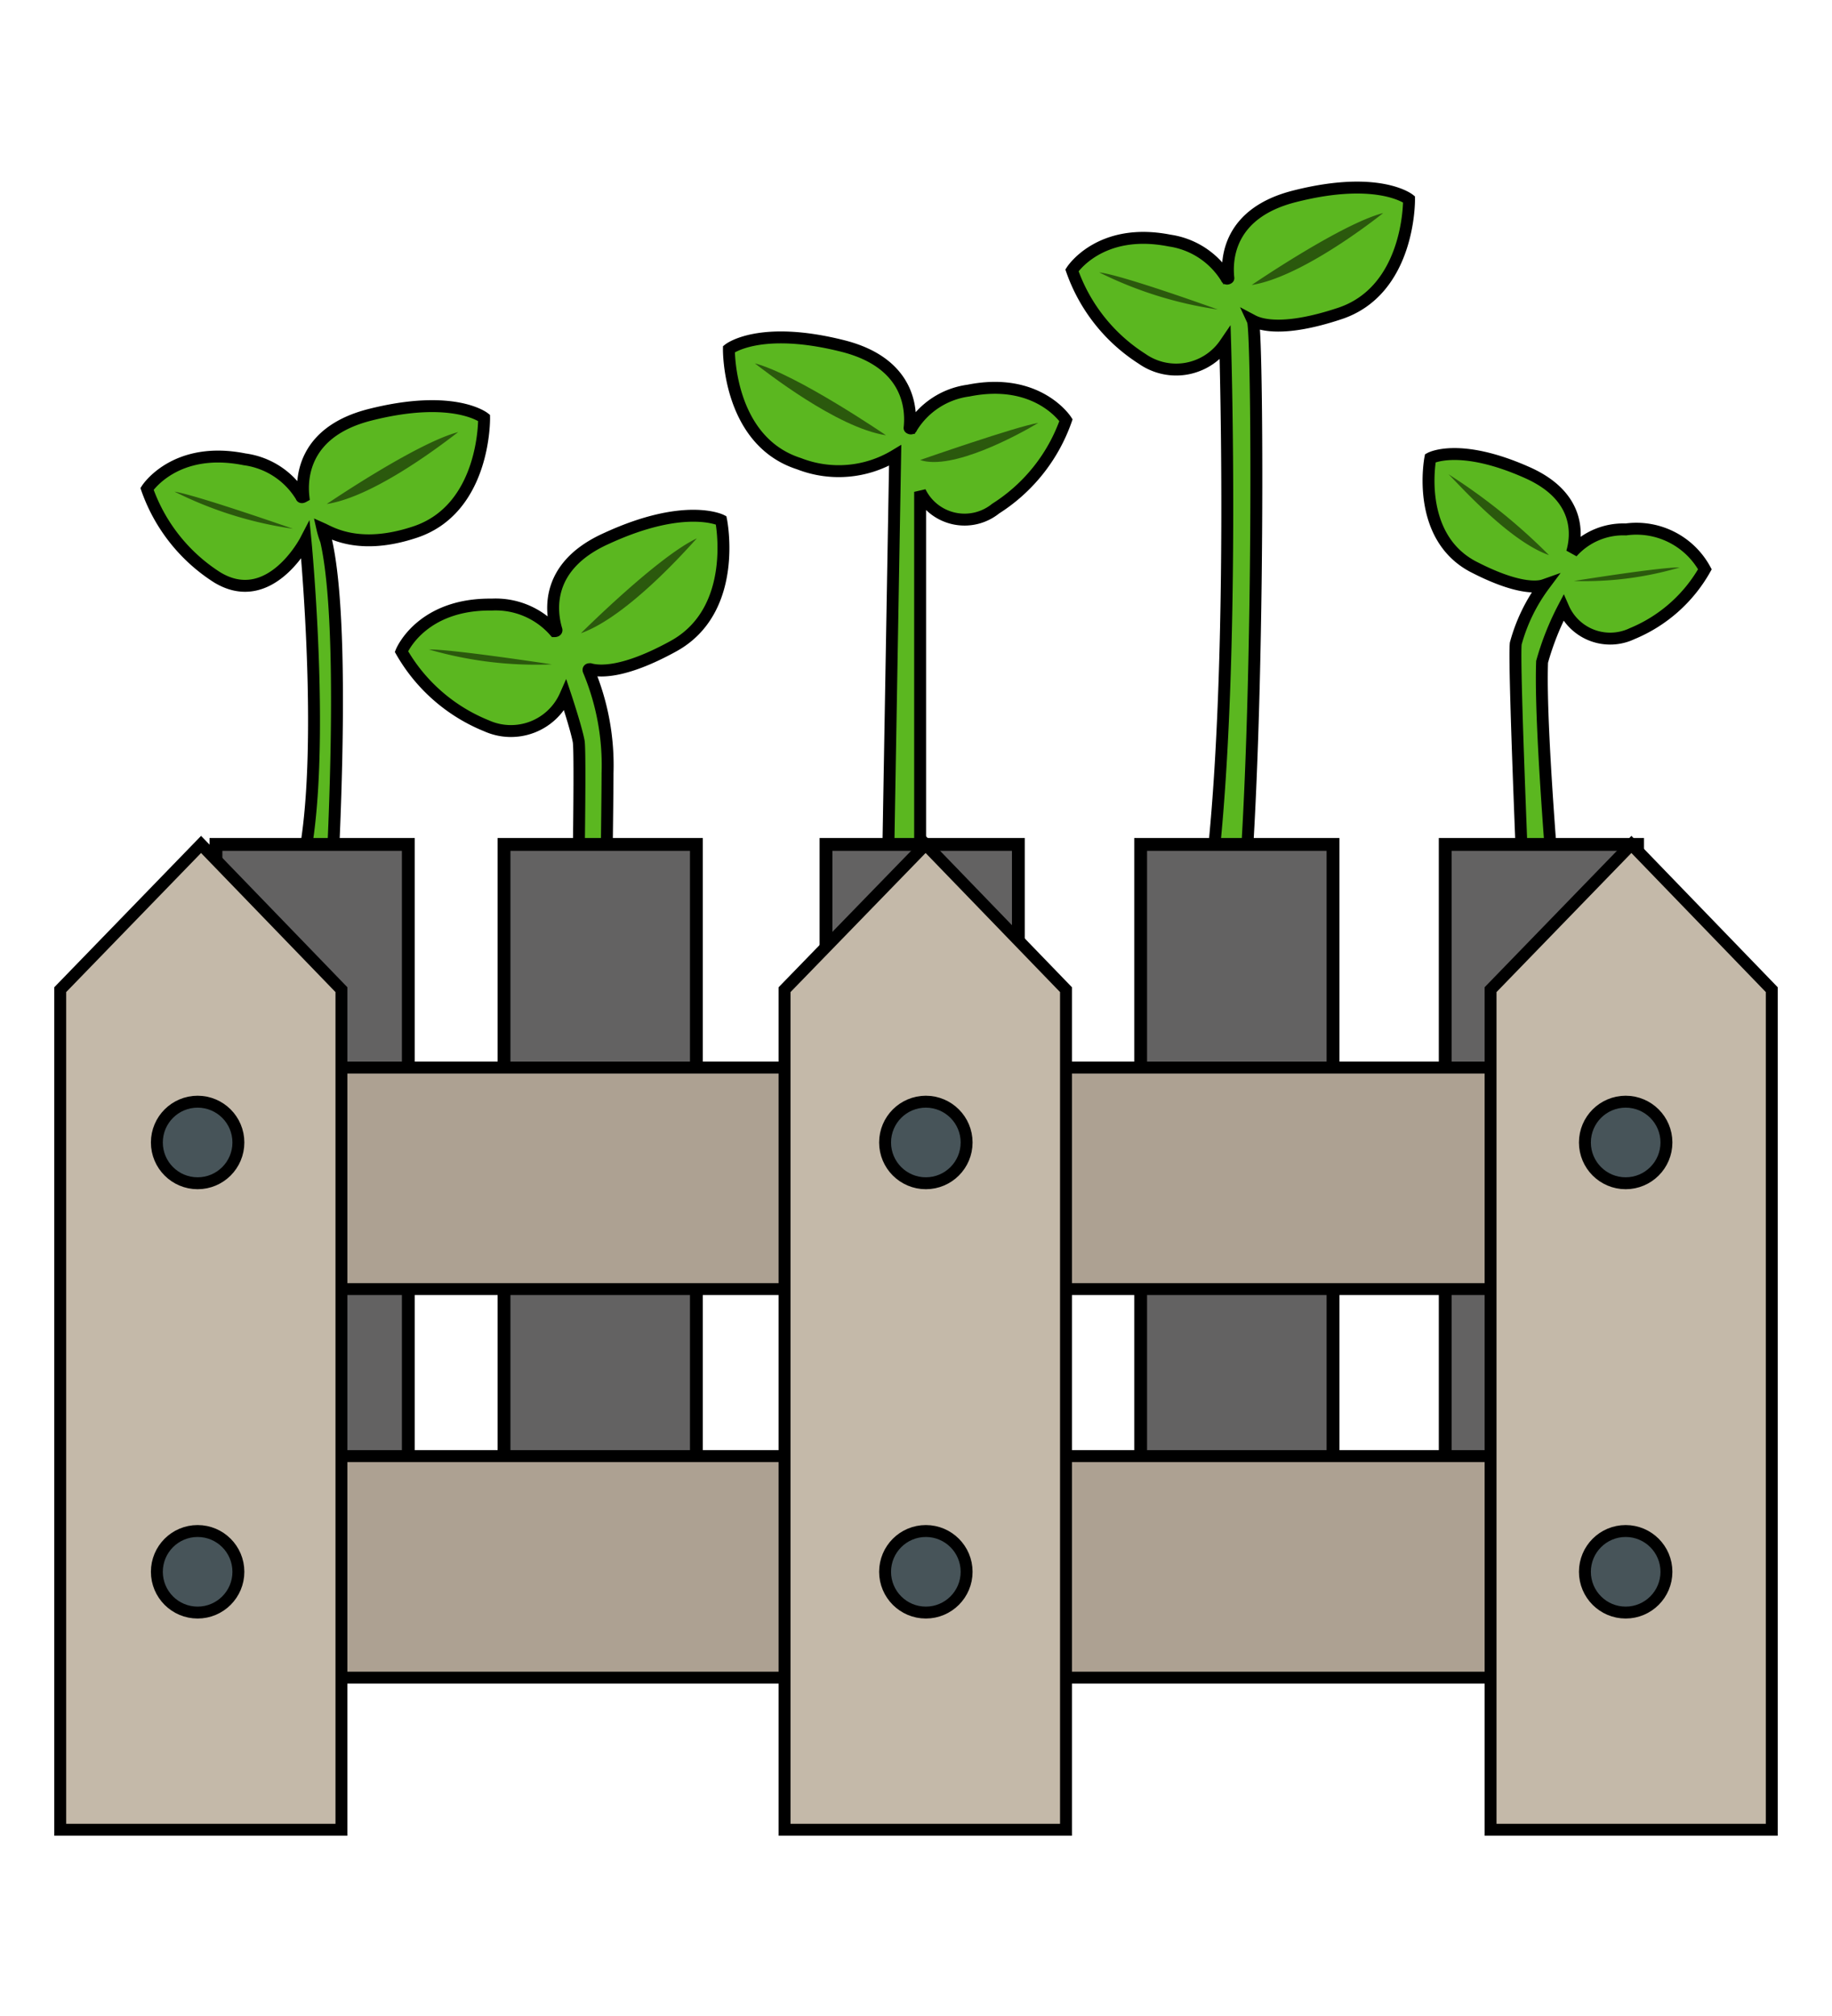 <svg viewBox="0 0 80 88" xmlns="http://www.w3.org/2000/svg">
    <g fill="none" fill-rule="evenodd">
        <path d="M0 0h80v88H0z"/>
        <path d="M12.41 39.75c2.22-2.8.93-16.15.93-16.15s-1.56 3-3.86 1.6a7.53 7.53 0 0 1-3.06-3.86s1.22-1.9 4.26-1.29a3.42 3.42 0 0 1 2.48 1.63c0 .05.09 0 .09 0-.09-.82 0-2.83 2.89-3.57 3.66-.93 5 .13 5 .13s.07 4-3.06 5c-2.41.79-3.64 0-4-.16.04.177.094.351.16.52 1.07 4.67 0 18.89 0 18.89s-2.74-1.59-1.83-2.74z" stroke="#000" stroke-width=".52" fill="#5BB720" fill-rule="nonzero"/>
        <path d="M14.27 22s3.91-2.66 5.74-3.14c-.44.33-3.58 2.81-5.74 3.14zM12.79 23.08s-4.21-1.47-5.17-1.62a16.86 16.86 0 0 0 5.17 1.62z" fill="#2B590D" fill-rule="nonzero"/>
        <path d="M25.18 42.88s.2-9.93.09-10.52c-.11-.59-.58-2-.58-2a2.6 2.6 0 0 1-3.45 1.32 7.52 7.52 0 0 1-3.71-3.24s.85-2.09 3.95-2.05a3.43 3.43 0 0 1 2.74 1.16s.09 0 .08-.05c-.24-.79-.52-2.79 2.19-4 3.43-1.58 5-.79 5-.79s.8 3.92-2.09 5.5c-2.22 1.22-3.27 1.1-3.63 1-.05 0-.09 0-.06.07.59 1.414.87 2.938.82 4.47 0 1.17-.09 7.63-.09 7.63s-.03 2.29-1.26 1.5z" stroke="#000" stroke-width=".52" fill="#5BB720" fill-rule="nonzero"/>
        <path d="M25.37 27.64s3.35-3.34 5.06-4.14c-.37.4-3.01 3.41-5.06 4.14zM24.1 29s-4.4-.67-5.37-.65a16.77 16.77 0 0 0 5.37.65z" fill="#2B590D" fill-rule="nonzero"/>
        <path d="M40.18 40.28V21.47a2.16 2.16 0 0 0 3.3.73 7.52 7.52 0 0 0 3.07-3.86s-1.23-1.9-4.26-1.29a3.44 3.44 0 0 0-2.49 1.63c0 .05-.09 0-.08 0 .09-.82 0-2.83-2.89-3.57-3.66-.93-5 .13-5 .13s-.06 4 3.06 5a4.77 4.77 0 0 0 4.2-.36l-.37 21.35s.4.04 1.46-.95z" stroke="#000" stroke-width=".52" fill="#5BB720" fill-rule="nonzero"/>
        <path d="M38.69 19s-3.9-2.66-5.73-3.14c.44.33 3.58 2.81 5.73 3.14zM40.18 20.08s4.21-1.47 5.16-1.62c-.9.54-3.77 2.09-5.16 1.62z" fill="#2B590D" fill-rule="nonzero"/>
        <path d="M52.16 39.18s-.27 4-.1 3.42C54.14 35.77 53.5 15 53.5 15a2.59 2.59 0 0 1-3.63.66 7.53 7.53 0 0 1-3.06-3.86s1.22-1.9 4.26-1.3a3.5 3.5 0 0 1 2.49 1.64c0 .05.09 0 .08 0-.09-.82 0-2.84 2.89-3.57 3.66-.93 5 .13 5 .13s.06 4-3.07 5c-2.4.79-3.41.48-3.75.3.24.52.31 20.65-.66 27.62a11 11 0 0 0-1.89-2.44z" stroke="#000" stroke-width=".52" fill="#5BB720" fill-rule="nonzero"/>
        <path d="M54.66 12.44s3.91-2.67 5.74-3.14c-.4.32-3.58 2.8-5.74 3.14zM53.18 13.51S49 12 48 11.89a17.14 17.14 0 0 0 5.18 1.62z" fill="#2B590D" fill-rule="nonzero"/>
        <path d="M68.34 44.31s-1.14-11.68-1-15.42a12.1 12.1 0 0 1 .93-2.35 2.23 2.23 0 0 0 3 1.12 6.49 6.49 0 0 0 3.18-2.81A3.41 3.41 0 0 0 71 23.11a3 3 0 0 0-2.35 1c.2-.68.42-2.4-1.91-3.46-3-1.35-4.28-.65-4.28-.65s-.66 3.37 1.84 4.72c1.92 1 2.82.93 3.13.82a7.58 7.58 0 0 0-1.24 2.55c-.12 1 .55 16 .55 16a1.13 1.13 0 0 0 1.6.22z" stroke="#000" stroke-width=".52" fill="#5BB720" fill-rule="nonzero"/>
        <path d="M67.64 24.23a25.52 25.52 0 0 0-4.39-3.53c.33.3 2.61 2.91 4.39 3.53zM68.73 25.36s3.79-.61 4.62-.59a14.68 14.68 0 0 1-4.62.59z" fill="#2B590D" fill-rule="nonzero"/>
        <path fill="#636262" fill-rule="nonzero" d="M22.01 36.86h8.4v32.81h-8.4z"/>
        <path stroke="#000" stroke-width=".56" d="M22.01 36.86h8.4v32.81h-8.4z"/>
        <path fill="#636262" fill-rule="nonzero" d="M49.81 36.86h8.4v32.81h-8.4z"/>
        <path stroke="#000" stroke-width=".56" d="M49.81 36.86h8.4v32.81h-8.4z"/>
        <path fill="#636262" fill-rule="nonzero" d="M63.11 36.86h8.4v32.81h-8.4z"/>
        <path stroke="#000" stroke-width=".56" d="M63.11 36.86h8.4v32.81h-8.4z"/>
        <path fill="#636262" fill-rule="nonzero" d="M9.43 36.86h8.4v32.81h-8.4z"/>
        <path stroke="#000" stroke-width=".56" d="M9.43 36.86h8.4v32.81h-8.4z"/>
        <path fill="#636262" fill-rule="nonzero" d="M36.07 36.86h8.4v32.81h-8.4z"/>
        <path stroke="#000" stroke-width=".56" d="M36.07 36.86h8.4v32.81h-8.4z"/>
        <path stroke="#000" stroke-width=".52" fill="#ADA192" fill-rule="nonzero" d="M12.41 56.27V46.6H67.3l6.75 4.84-6.75 4.83zM12.41 73.23v-9.67H67.3l6.75 4.84-6.75 4.83z"/>
        <path stroke="#000" stroke-width=".52" fill="#C4B9A9" fill-rule="nonzero" d="M46.55 79.87H34.26V43.2l6.16-6.34 6.13 6.34zM14.91 79.87H2.63V43.2l6.15-6.34 6.13 6.34zM77.37 79.87H65.09V43.2l6.15-6.34 6.13 6.34z"/>
        <circle stroke="#000" stroke-width=".52" fill="#475459" fill-rule="nonzero" cx="8.63" cy="49.87" r="1.78"/>
        <circle stroke="#000" stroke-width=".52" fill="#475459" fill-rule="nonzero" cx="8.63" cy="68.61" r="1.78"/>
        <circle stroke="#000" stroke-width=".52" fill="#475459" fill-rule="nonzero" cx="40.43" cy="49.87" r="1.78"/>
        <circle stroke="#000" stroke-width=".52" fill="#475459" fill-rule="nonzero" cx="40.43" cy="68.61" r="1.78"/>
        <circle stroke="#000" stroke-width=".52" fill="#475459" fill-rule="nonzero" cx="70.99" cy="49.87" r="1.78"/>
        <circle stroke="#000" stroke-width=".52" fill="#475459" fill-rule="nonzero" cx="70.99" cy="68.61" r="1.78"/>
    </g>
</svg>
